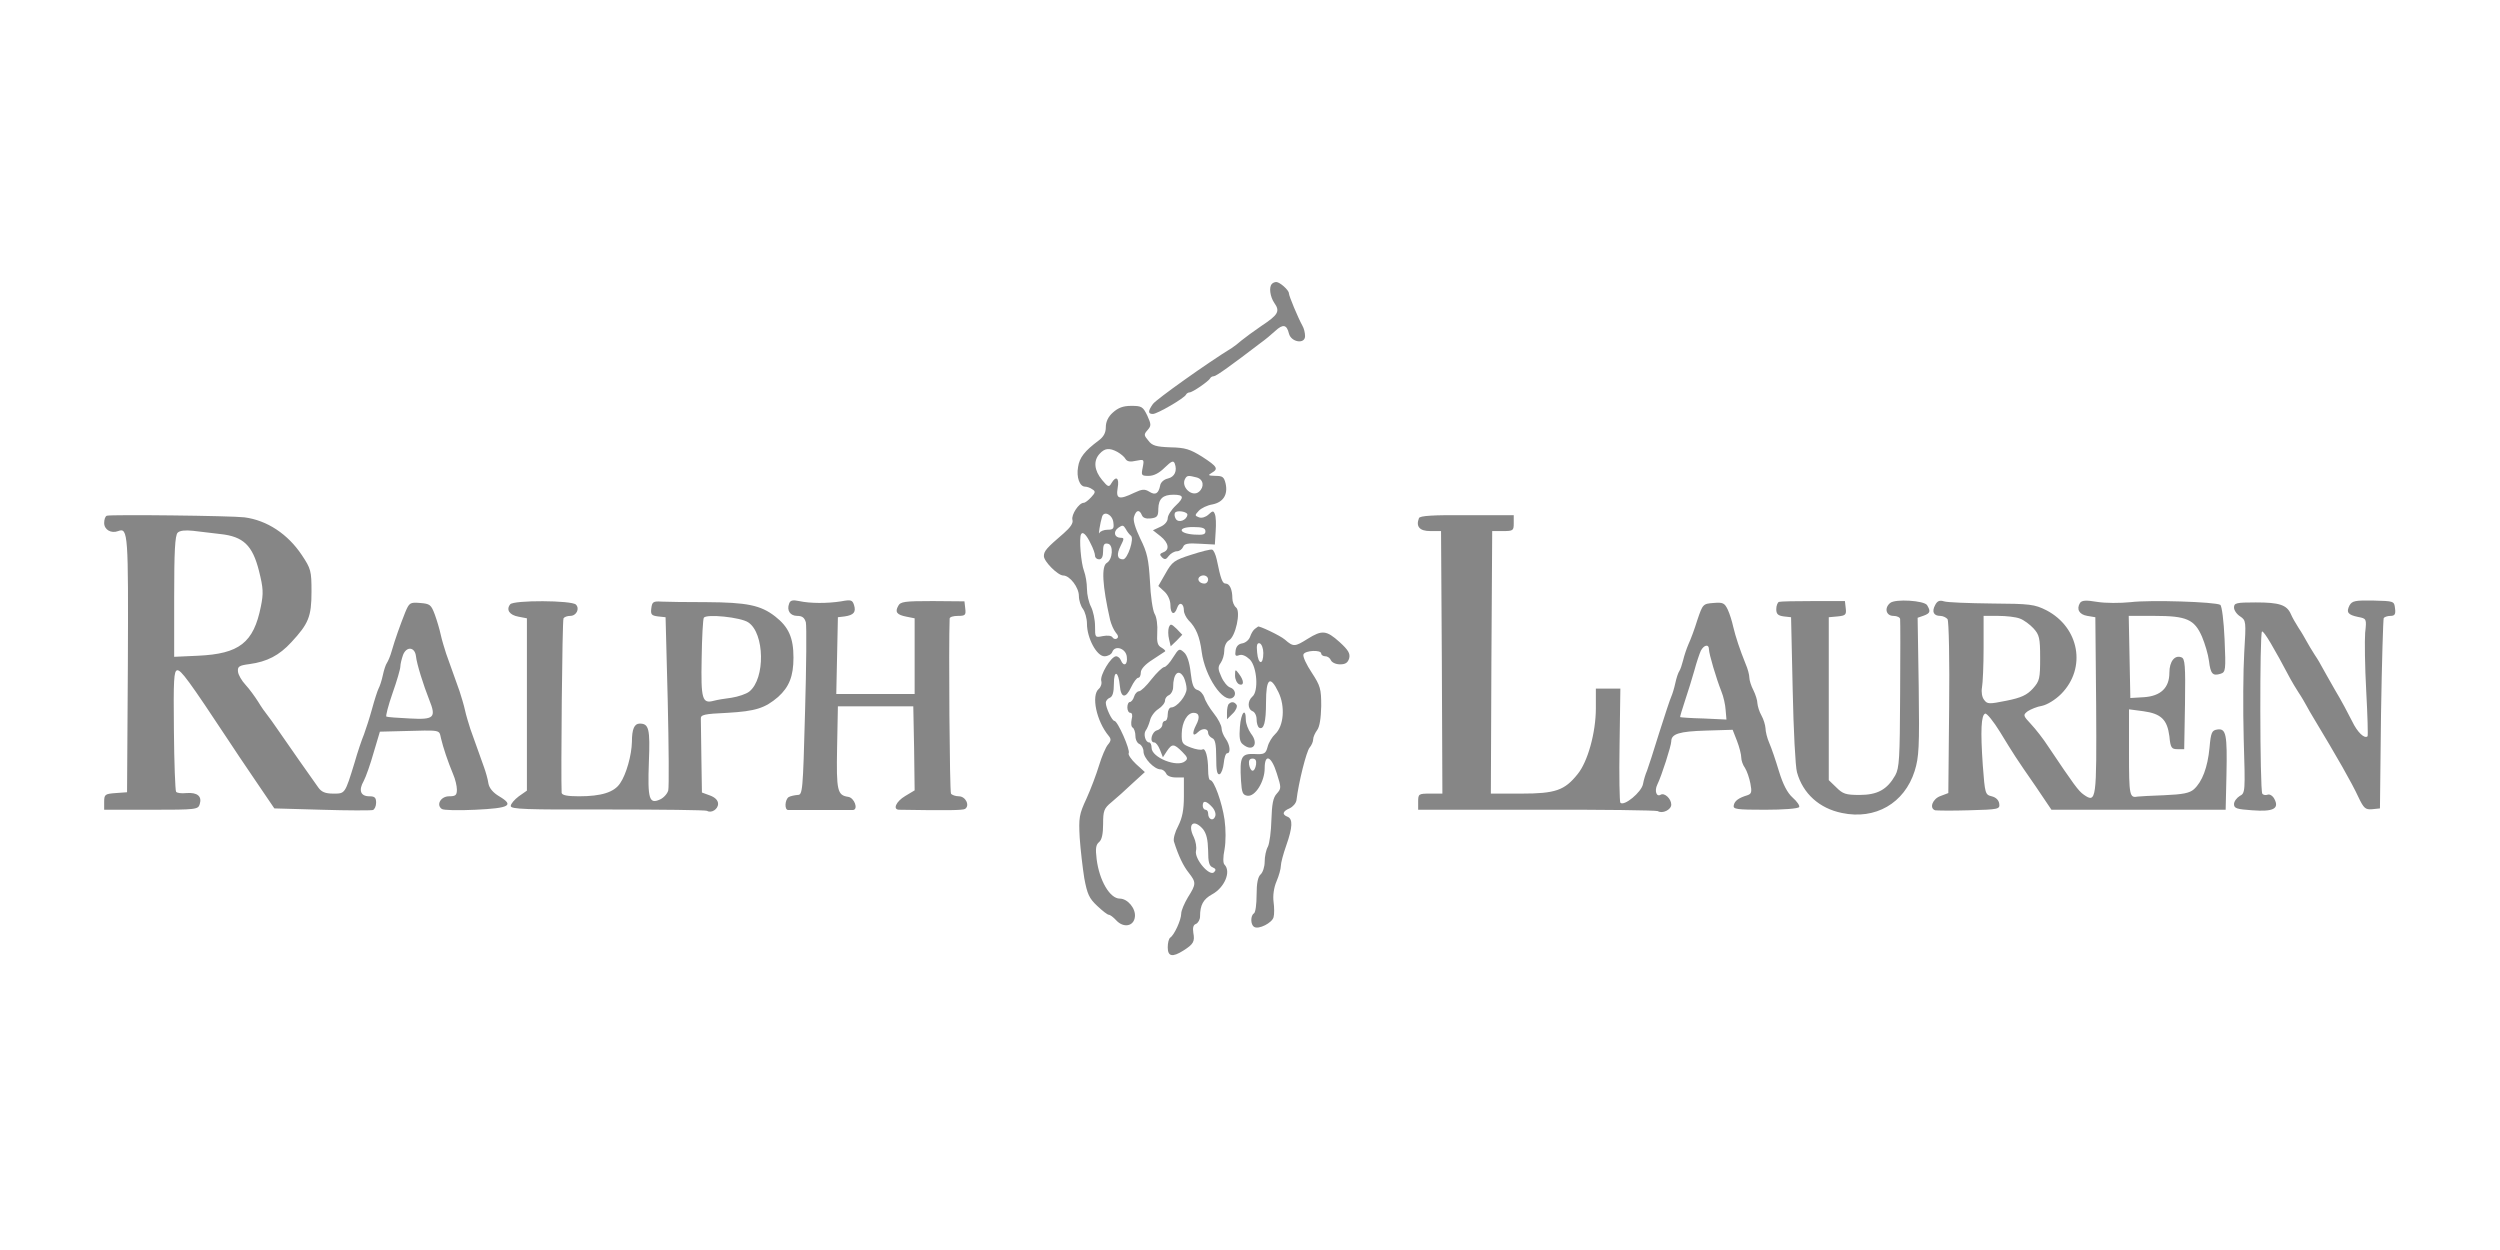 <svg width="240" height="120" viewBox="0 0 240 120" fill="none" xmlns="http://www.w3.org/2000/svg">
<path d="M122.107 27.253C121.796 27.538 121.926 28.494 122.339 29.089C122.908 29.89 122.701 30.226 121.099 31.286C120.349 31.803 119.496 32.423 119.186 32.682C118.901 32.94 118.488 33.251 118.255 33.406C116.006 34.776 110.992 38.343 110.681 38.782C110.19 39.48 110.19 39.739 110.681 39.739C111.095 39.739 113.732 38.213 113.861 37.877C113.913 37.774 114.068 37.671 114.197 37.671C114.481 37.671 116.058 36.585 116.187 36.301C116.239 36.197 116.394 36.12 116.523 36.12C116.756 36.12 118.255 35.034 120.995 32.94C121.435 32.63 122.055 32.113 122.417 31.777C123.166 31.079 123.528 31.157 123.735 32.01C123.942 32.863 125.286 33.069 125.286 32.268C125.286 31.958 125.183 31.519 125.028 31.26C124.614 30.511 123.735 28.417 123.735 28.158C123.735 27.848 122.856 27.073 122.52 27.073C122.391 27.073 122.184 27.15 122.107 27.253Z" fill="#868686"/>
<path d="M106.83 39.609C106.391 39.997 106.158 40.488 106.158 41.005C106.158 41.548 105.951 41.936 105.46 42.298C104.142 43.28 103.625 43.926 103.495 44.831C103.315 45.813 103.651 46.718 104.168 46.718C104.348 46.718 104.659 46.821 104.865 46.976C105.176 47.157 105.176 47.286 104.762 47.726C104.478 48.036 104.168 48.269 104.038 48.269C103.573 48.269 102.823 49.432 102.953 49.897C103.056 50.207 102.772 50.621 102.125 51.19C100.471 52.611 100.213 52.896 100.213 53.387C100.213 53.904 101.557 55.248 102.074 55.248C102.694 55.248 103.573 56.385 103.573 57.212C103.573 57.626 103.754 58.195 103.961 58.453C104.168 58.737 104.348 59.384 104.348 59.875C104.348 61.245 105.279 63.003 106.029 63.003C106.339 63.003 106.701 62.822 106.778 62.589C107.037 61.891 108.097 62.253 108.174 63.054C108.278 63.83 107.864 64.037 107.605 63.39C107.528 63.184 107.321 63.003 107.14 63.003C106.649 63.028 105.589 64.812 105.718 65.355C105.796 65.613 105.693 65.949 105.486 66.13C104.736 66.751 105.253 69.232 106.442 70.654C106.675 70.938 106.675 71.119 106.365 71.481C106.158 71.714 105.77 72.618 105.512 73.471C105.253 74.324 104.71 75.772 104.297 76.677C103.599 78.176 103.547 78.512 103.651 80.425C103.728 81.562 103.935 83.32 104.09 84.302C104.374 85.827 104.555 86.241 105.331 86.965C105.822 87.43 106.313 87.817 106.442 87.817C106.571 87.817 106.882 88.05 107.166 88.36C107.864 89.11 108.846 88.929 108.95 88.024C109.053 87.223 108.252 86.267 107.502 86.267C106.546 86.267 105.538 84.535 105.279 82.493C105.15 81.459 105.202 81.097 105.512 80.838C105.77 80.632 105.899 80.063 105.899 79.106C105.899 77.84 105.977 77.607 106.701 77.013C107.166 76.625 108.071 75.824 108.717 75.203L109.906 74.118L109.053 73.342C108.588 72.903 108.278 72.437 108.355 72.308C108.536 72.024 107.295 69.206 106.985 69.206C106.752 69.206 106.158 67.94 106.158 67.474C106.158 67.268 106.339 67.061 106.546 66.983C106.804 66.88 106.933 66.466 106.933 65.639C106.933 64.269 107.373 64.424 107.502 65.82C107.605 67.035 108.071 67.087 108.588 65.975C108.82 65.484 109.131 65.07 109.26 65.07C109.415 65.07 109.518 64.838 109.518 64.553C109.518 64.243 109.932 63.778 110.63 63.339C111.224 62.951 111.767 62.589 111.845 62.537C111.922 62.486 111.767 62.331 111.509 62.175C111.121 61.969 111.043 61.658 111.095 60.728C111.147 60.056 111.043 59.229 110.837 58.918C110.656 58.582 110.449 57.187 110.397 55.817C110.268 53.697 110.139 53.051 109.467 51.707C108.975 50.673 108.743 49.923 108.872 49.587C109.079 48.941 109.389 48.889 109.622 49.458C109.725 49.716 110.009 49.82 110.475 49.768C111.095 49.69 111.198 49.561 111.198 48.837C111.224 47.881 111.638 47.493 112.646 47.493C113.654 47.493 113.706 47.752 112.879 48.527C112.439 48.941 112.103 49.484 112.103 49.742C112.103 50.052 111.819 50.388 111.405 50.569L110.681 50.905L111.405 51.474C112.207 52.12 112.31 52.792 111.664 53.025C111.328 53.154 111.302 53.258 111.56 53.516C111.819 53.749 111.948 53.723 112.207 53.361C112.387 53.128 112.749 52.922 112.982 52.922C113.215 52.922 113.473 52.74 113.577 52.508C113.68 52.198 114.042 52.12 115.179 52.198L116.627 52.275L116.704 51.009C116.756 50.311 116.73 49.587 116.627 49.354C116.497 49.018 116.42 49.018 116.006 49.406C115.748 49.639 115.36 49.768 115.102 49.664C114.688 49.509 114.688 49.458 115.076 49.044C115.308 48.786 115.903 48.501 116.394 48.424C117.428 48.217 117.893 47.493 117.661 46.433C117.506 45.787 117.376 45.684 116.678 45.684C115.98 45.658 115.929 45.632 116.317 45.399C116.989 45.012 116.885 44.805 115.412 43.849C114.249 43.125 113.783 42.97 112.362 42.944C110.992 42.892 110.604 42.789 110.242 42.298C109.803 41.781 109.803 41.703 110.164 41.289C110.526 40.876 110.526 40.747 110.139 39.894C109.725 39.041 109.596 38.963 108.614 38.963C107.812 38.963 107.347 39.144 106.83 39.609ZM107.269 43.383C107.58 43.564 107.941 43.849 108.045 44.055C108.2 44.314 108.51 44.365 109.053 44.236C109.828 44.081 109.854 44.081 109.699 44.883C109.544 45.632 109.57 45.684 110.268 45.684C110.785 45.684 111.302 45.399 111.819 44.883C112.465 44.262 112.646 44.185 112.775 44.495C113.034 45.193 112.775 45.787 112.103 45.942C111.741 46.02 111.431 46.304 111.379 46.589C111.224 47.39 110.914 47.571 110.345 47.209C109.88 46.925 109.648 46.95 108.872 47.312C107.425 48.01 107.114 47.907 107.295 46.847C107.476 45.865 107.14 45.632 106.701 46.382C106.468 46.795 106.365 46.769 105.796 46.072C105.046 45.167 104.943 44.236 105.563 43.564C106.055 43.021 106.494 42.97 107.269 43.383ZM114.895 45.839C115.541 46.02 115.644 46.744 115.102 47.209C114.43 47.778 113.318 46.718 113.783 45.942C113.964 45.632 114.094 45.632 114.895 45.839ZM113.99 49.432C113.913 49.949 113.137 50.233 112.879 49.82C112.749 49.613 112.724 49.354 112.801 49.225C112.982 48.941 114.042 49.122 113.99 49.432ZM106.882 50.156C106.959 50.75 106.882 50.854 106.313 50.854C105.977 50.854 105.615 51.009 105.538 51.164C105.408 51.5 105.615 50.207 105.796 49.613C105.977 48.992 106.804 49.406 106.882 50.156ZM108.562 51.422C108.924 51.655 108.252 53.697 107.812 53.697C107.244 53.697 107.166 53.232 107.58 52.404C107.916 51.732 107.941 51.629 107.605 51.629C106.985 51.629 106.83 51.06 107.347 50.673C107.761 50.388 107.838 50.388 108.071 50.776C108.2 51.035 108.433 51.319 108.562 51.422ZM115.722 51.009C115.722 51.319 115.489 51.37 114.636 51.319C113.111 51.215 113.008 50.595 114.533 50.595C115.438 50.595 115.722 50.699 115.722 51.009ZM104.71 52.198C104.943 52.637 105.124 53.154 105.124 53.361C105.124 53.542 105.305 53.697 105.512 53.697C105.77 53.697 105.899 53.438 105.899 52.896C105.899 52.275 106.003 52.12 106.365 52.198C106.908 52.301 106.83 53.697 106.261 54.033C105.718 54.343 105.822 56.204 106.571 59.513C106.675 59.926 106.908 60.469 107.114 60.728C107.347 60.986 107.399 61.193 107.218 61.297C107.088 61.4 106.882 61.322 106.804 61.193C106.701 61.012 106.313 60.986 105.874 61.064C105.124 61.219 105.124 61.219 105.124 60.108C105.124 59.487 104.943 58.66 104.736 58.246C104.529 57.859 104.348 57.083 104.348 56.54C104.348 55.972 104.219 55.222 104.064 54.809C103.78 54.085 103.573 51.681 103.78 51.293C103.935 50.983 104.297 51.319 104.71 52.198ZM10.258 49.509C10.103 49.561 10 49.871 10 50.207C10 50.854 10.672 51.241 11.344 50.983C12.301 50.621 12.326 51.241 12.275 63.804L12.197 76.056L11.111 76.134C10.078 76.211 10 76.263 10 76.987V77.736H14.498C18.866 77.736 19.021 77.711 19.176 77.194C19.409 76.444 18.944 76.056 17.91 76.134C17.419 76.186 16.979 76.134 16.902 76.004C16.824 75.875 16.721 73.239 16.695 70.111C16.643 65.226 16.695 64.424 17.005 64.347C17.367 64.295 18.065 65.226 22.149 71.403C22.356 71.74 23.39 73.265 24.424 74.79L26.337 77.607L30.886 77.736C33.419 77.814 35.616 77.814 35.797 77.762C35.952 77.711 36.107 77.4 36.107 77.064C36.107 76.573 35.978 76.444 35.461 76.444C34.608 76.444 34.401 75.875 34.918 74.971C35.125 74.583 35.565 73.342 35.875 72.231L36.469 70.24L38.486 70.189C42.466 70.085 42.13 70.034 42.337 70.886C42.544 71.765 42.983 73.084 43.5 74.324C43.707 74.79 43.862 75.462 43.862 75.798C43.862 76.341 43.733 76.444 43.112 76.444C42.311 76.444 41.846 77.271 42.414 77.659C42.57 77.788 44.017 77.814 45.646 77.736C48.928 77.581 49.394 77.323 47.92 76.444C47.352 76.108 46.964 75.668 46.886 75.203C46.835 74.816 46.628 74.092 46.447 73.601C46.266 73.109 45.982 72.282 45.801 71.791C45.62 71.3 45.335 70.473 45.154 69.982C44.999 69.491 44.741 68.663 44.638 68.172C44.534 67.681 44.276 66.854 44.12 66.363C43.94 65.872 43.655 65.045 43.474 64.553C43.293 64.062 43.009 63.235 42.828 62.744C42.673 62.253 42.414 61.426 42.311 60.935C42.208 60.444 41.949 59.565 41.742 58.996C41.381 58.04 41.277 57.962 40.321 57.885C39.364 57.807 39.287 57.859 38.899 58.789C38.408 60.03 37.943 61.322 37.607 62.486C37.477 62.977 37.245 63.494 37.141 63.649C37.038 63.778 36.857 64.321 36.754 64.812C36.65 65.303 36.469 65.872 36.34 66.104C36.237 66.311 35.952 67.19 35.72 68.043C35.487 68.896 35.125 70.008 34.944 70.499C34.737 70.99 34.324 72.205 34.039 73.213C33.109 76.237 33.135 76.186 31.997 76.186C31.222 76.186 30.86 76.03 30.55 75.591C29.774 74.505 27.706 71.558 26.802 70.24C26.311 69.516 25.768 68.767 25.639 68.612C25.483 68.431 25.096 67.888 24.786 67.371C24.475 66.88 23.933 66.13 23.571 65.743C23.209 65.355 22.873 64.786 22.847 64.476C22.795 63.985 22.95 63.881 23.958 63.752C25.639 63.52 26.802 62.925 27.965 61.658C29.619 59.875 29.904 59.203 29.904 56.799C29.904 54.809 29.852 54.602 28.973 53.283C27.629 51.267 25.639 49.949 23.467 49.664C22.175 49.509 10.672 49.38 10.258 49.509ZM21.141 51.267C23.364 51.5 24.243 52.353 24.863 54.809C25.277 56.463 25.302 56.954 25.044 58.221C24.346 61.71 22.976 62.77 18.995 62.951L16.721 63.054V57.264C16.721 52.973 16.798 51.396 17.057 51.138C17.264 50.931 17.78 50.879 18.53 50.957C19.176 51.035 20.34 51.164 21.141 51.267ZM39.933 63.003C40.011 63.752 40.657 65.794 41.2 67.164C41.898 68.896 41.691 69.103 39.339 68.974C38.201 68.922 37.193 68.844 37.09 68.793C37.012 68.741 37.271 67.733 37.684 66.544C38.098 65.381 38.434 64.218 38.434 63.985C38.434 63.752 38.563 63.235 38.692 62.873C39.028 62.02 39.83 62.098 39.933 63.003ZM136.22 49.742C135.91 50.543 136.272 50.983 137.306 50.983H138.34L138.417 63.571L138.469 76.186H137.306C136.194 76.186 136.143 76.211 136.143 76.961V77.736H147.516C153.772 77.711 158.993 77.788 159.148 77.866C159.588 78.15 160.441 77.736 160.441 77.245C160.441 76.677 159.794 76.082 159.432 76.289C159.019 76.547 158.812 75.927 159.096 75.332C159.51 74.505 160.441 71.584 160.441 71.171C160.441 70.447 161.216 70.214 163.749 70.137L166.334 70.059L166.748 71.119C166.98 71.714 167.161 72.437 167.161 72.722C167.161 73.006 167.316 73.445 167.523 73.73C167.704 74.014 167.937 74.686 168.04 75.229C168.195 76.03 168.144 76.211 167.756 76.341C166.903 76.599 166.515 76.883 166.438 77.323C166.36 77.685 166.722 77.736 169.462 77.736C171.168 77.736 172.615 77.633 172.719 77.478C172.796 77.349 172.512 76.935 172.098 76.573C171.581 76.108 171.168 75.307 170.78 74.04C170.47 73.006 170.056 71.791 169.85 71.326C169.643 70.861 169.488 70.214 169.488 69.904C169.462 69.594 169.307 69.051 169.1 68.689C168.893 68.327 168.738 67.81 168.712 67.526C168.712 67.242 168.531 66.673 168.325 66.26C168.118 65.872 167.937 65.303 167.937 65.045C167.937 64.786 167.782 64.192 167.575 63.726C167.032 62.382 166.618 61.141 166.386 60.159C166.282 59.668 166.05 58.918 165.869 58.531C165.559 57.885 165.404 57.807 164.499 57.885C163.491 57.962 163.465 57.988 162.948 59.513C162.689 60.366 162.302 61.4 162.095 61.839C161.914 62.253 161.681 62.951 161.578 63.39C161.475 63.804 161.319 64.269 161.216 64.424C161.113 64.553 160.932 65.096 160.828 65.587C160.725 66.079 160.544 66.647 160.441 66.88C160.337 67.087 159.82 68.663 159.277 70.37C158.76 72.076 158.218 73.704 158.114 73.988C157.985 74.273 157.804 74.841 157.726 75.281C157.571 76.056 155.917 77.426 155.555 77.064C155.478 76.987 155.426 74.48 155.478 71.507L155.555 66.104H153.203V67.991C153.203 70.318 152.427 73.135 151.445 74.324C150.204 75.875 149.326 76.186 146.043 76.186H143.122L143.174 63.571L143.251 50.983H144.285C145.267 50.983 145.319 50.931 145.319 50.233V49.458H140.821C137.59 49.432 136.298 49.509 136.22 49.742ZM164.059 62.331C164.059 62.77 164.757 65.122 165.248 66.363C165.455 66.854 165.636 67.681 165.662 68.172L165.74 69.077L163.542 68.974C162.328 68.948 161.319 68.87 161.294 68.844C161.268 68.819 161.475 68.121 161.759 67.268C162.043 66.415 162.457 65.096 162.664 64.347C162.87 63.571 163.155 62.744 163.284 62.46C163.594 61.891 164.059 61.813 164.059 62.331Z" fill="#868686"/>
<path d="M114.352 53.258C112.724 53.775 112.517 53.93 111.896 55.041L111.198 56.256L111.793 56.799C112.129 57.109 112.362 57.652 112.362 58.091C112.362 58.97 112.749 59.125 113.008 58.35C113.215 57.729 113.654 57.91 113.654 58.608C113.654 58.867 113.861 59.28 114.094 59.539C114.817 60.237 115.179 61.141 115.36 62.563C115.67 64.941 117.428 67.552 118.333 66.983C118.72 66.751 118.591 66.156 118.1 66.001C117.842 65.924 117.454 65.458 117.247 64.967C116.911 64.243 116.911 64.011 117.195 63.623C117.376 63.364 117.531 62.847 117.531 62.46C117.531 62.046 117.712 61.633 117.971 61.477C118.617 61.141 119.134 58.712 118.669 58.324C118.462 58.169 118.307 57.755 118.307 57.445C118.307 56.592 118.048 56.023 117.661 56.023C117.35 56.023 117.195 55.61 116.808 53.723C116.704 53.232 116.497 52.792 116.368 52.766C116.213 52.715 115.308 52.947 114.352 53.258ZM115.98 55.636C115.98 55.842 115.825 56.023 115.619 56.023C115.179 56.023 114.895 55.661 115.127 55.403C115.438 55.093 115.98 55.248 115.98 55.636ZM48.98 58.014C48.566 58.531 48.903 59.048 49.781 59.203L50.583 59.358V75.901L49.807 76.444C49.394 76.754 49.032 77.168 49.032 77.374C49.032 77.685 50.402 77.736 58.337 77.711C63.456 77.711 67.746 77.762 67.876 77.84C68.289 78.098 68.936 77.685 68.936 77.168C68.936 76.832 68.651 76.547 68.16 76.366L67.385 76.082L67.333 72.773C67.307 70.964 67.281 69.258 67.281 68.999C67.255 68.612 67.591 68.534 69.84 68.431C72.528 68.276 73.433 67.991 74.7 66.906C75.76 65.949 76.173 64.915 76.173 63.132C76.173 61.219 75.708 60.185 74.415 59.177C73.02 58.091 71.701 57.833 67.85 57.807C65.963 57.807 63.998 57.781 63.507 57.755C62.706 57.703 62.602 57.781 62.525 58.401C62.447 58.996 62.551 59.099 63.171 59.177L63.895 59.254L64.102 67.268C64.205 71.662 64.231 75.539 64.153 75.875C64.076 76.186 63.714 76.599 63.352 76.754C62.318 77.219 62.163 76.703 62.292 73.161C62.422 69.956 62.292 69.465 61.413 69.465C60.897 69.465 60.664 69.982 60.664 71.222C60.638 72.489 60.121 74.35 59.526 75.203C58.958 76.056 57.743 76.444 55.572 76.444C54.46 76.444 53.943 76.341 53.917 76.108C53.84 74.66 53.969 59.539 54.098 59.358C54.176 59.229 54.46 59.125 54.744 59.125C55.339 59.125 55.675 58.427 55.287 58.039C54.874 57.626 49.316 57.6 48.98 58.014ZM71.831 59.746C73.407 60.779 73.485 65.148 71.934 66.389C71.65 66.621 70.874 66.88 70.228 66.983C69.582 67.061 68.832 67.19 68.548 67.268C67.41 67.578 67.281 67.164 67.359 63.209C67.385 61.193 67.488 59.41 67.566 59.306C67.798 58.918 71.107 59.254 71.831 59.746Z" fill="#868686"/>
<path d="M75.76 57.936C75.501 58.608 75.863 59.125 76.535 59.125C77.026 59.125 77.233 59.306 77.362 59.746C77.44 60.082 77.414 63.933 77.285 68.327C77.078 76.056 77.052 76.315 76.561 76.315C76.277 76.341 75.889 76.418 75.708 76.522C75.346 76.78 75.294 77.736 75.656 77.762H81.886C82.429 77.711 82.015 76.573 81.421 76.496C80.386 76.341 80.283 75.927 80.361 71.765L80.438 67.81H87.676L87.754 71.843L87.805 75.875L86.9 76.418C86.022 76.935 85.66 77.736 86.332 77.736C90.985 77.814 92.406 77.788 92.639 77.659C93.13 77.349 92.716 76.444 92.044 76.444C91.734 76.444 91.372 76.315 91.295 76.186C91.165 75.979 91.062 61.994 91.165 59.384C91.165 59.229 91.527 59.125 91.967 59.125C92.665 59.125 92.742 59.048 92.665 58.427L92.587 57.729L89.537 57.703C86.849 57.703 86.435 57.755 86.228 58.169C85.892 58.763 86.099 59.022 87.03 59.203L87.805 59.358V66.621H80.283L80.361 62.925L80.438 59.254L81.085 59.177C81.963 59.048 82.196 58.763 81.989 58.091C81.834 57.6 81.705 57.548 80.748 57.729C79.43 57.936 77.776 57.936 76.716 57.703C76.121 57.574 75.863 57.626 75.76 57.936ZM170.78 57.781C170.651 57.833 170.522 58.143 170.522 58.479C170.522 58.944 170.677 59.099 171.245 59.177L171.943 59.254L172.098 66.234C172.176 70.059 172.357 73.626 172.512 74.143C173.081 76.186 174.657 77.607 176.829 78.047C180.034 78.719 182.826 77.116 183.808 74.014C184.222 72.67 184.273 71.74 184.196 65.898L184.092 59.306L184.687 59.099C185.307 58.867 185.359 58.686 184.997 58.091C184.713 57.652 181.947 57.471 181.456 57.885C180.861 58.376 181.068 59.125 181.766 59.125C182.128 59.125 182.412 59.28 182.412 59.435C182.438 59.616 182.438 62.899 182.412 66.699C182.386 72.773 182.335 73.73 181.947 74.428C181.171 75.798 180.241 76.315 178.509 76.315C177.191 76.315 176.906 76.211 176.286 75.591L175.562 74.893V59.254L176.415 59.177C177.165 59.099 177.268 59.022 177.191 58.401L177.113 57.703H174.089C172.409 57.703 170.935 57.729 170.78 57.781ZM185.772 58.091C185.436 58.712 185.617 59.125 186.264 59.125C186.522 59.125 186.832 59.28 186.962 59.435C187.091 59.616 187.168 63.442 187.117 67.966L187.039 76.134L186.289 76.418C185.54 76.677 185.178 77.581 185.772 77.788C185.902 77.814 187.375 77.84 189.004 77.788C191.899 77.711 192.002 77.685 191.925 77.142C191.873 76.806 191.614 76.547 191.201 76.444C190.58 76.289 190.555 76.211 190.348 73.471C190.115 70.111 190.193 68.638 190.58 68.508C190.735 68.457 191.382 69.258 192.002 70.266C193.346 72.463 193.45 72.644 195.44 75.513L196.939 77.736H213.663L213.741 74.35C213.819 70.525 213.715 69.904 212.862 70.033C212.345 70.111 212.242 70.292 212.113 71.791C211.932 73.678 211.415 75.048 210.613 75.772C210.2 76.134 209.579 76.263 207.77 76.341C206.503 76.392 205.366 76.444 205.237 76.47C204.435 76.625 204.384 76.418 204.384 72.282V68.095L205.754 68.276C207.46 68.508 208.054 69.077 208.261 70.68C208.364 71.791 208.468 71.92 209.036 71.92H209.683L209.76 67.578C209.812 63.881 209.76 63.235 209.424 63.106C208.778 62.847 208.261 63.494 208.261 64.579C208.261 66.027 207.434 66.828 205.805 66.932L204.513 67.009L204.435 63.054L204.358 59.125H206.839C209.915 59.125 210.665 59.461 211.389 61.116C211.673 61.788 211.983 62.822 212.061 63.442C212.216 64.709 212.423 64.915 213.172 64.683C213.663 64.528 213.689 64.347 213.56 61.374C213.483 59.616 213.302 58.169 213.146 58.065C212.681 57.781 206.426 57.574 204.539 57.807C203.557 57.91 202.109 57.91 201.334 57.781C200.248 57.6 199.86 57.626 199.679 57.885C199.317 58.479 199.602 58.996 200.377 59.125L201.153 59.254L201.23 67.681C201.282 76.78 201.256 77.142 200.041 76.289C199.524 75.927 199.111 75.358 196.629 71.662C196.164 70.938 195.414 69.982 194.975 69.516C194.199 68.689 194.199 68.638 194.665 68.276C194.949 68.095 195.543 67.836 196.035 67.759C196.526 67.655 197.301 67.19 197.87 66.621C200.325 64.14 199.627 60.237 196.448 58.582C195.311 58.014 194.897 57.962 191.201 57.936C188.978 57.91 186.91 57.833 186.625 57.729C186.212 57.6 185.979 57.678 185.772 58.091ZM193.915 59.384C194.277 59.513 194.871 59.952 195.207 60.314C195.776 60.935 195.854 61.245 195.854 63.158C195.854 65.148 195.802 65.381 195.156 66.104C194.587 66.725 194.044 66.983 192.622 67.268C190.942 67.604 190.787 67.604 190.477 67.19C190.27 66.932 190.193 66.44 190.27 66.001C190.348 65.587 190.425 63.881 190.425 62.201V59.125H191.821C192.597 59.125 193.527 59.229 193.915 59.384ZM225.554 58.117C225.218 58.789 225.399 59.022 226.381 59.229C227.182 59.384 227.208 59.384 227.053 60.754C227.001 61.477 227.027 64.011 227.157 66.337C227.286 68.689 227.338 70.628 227.286 70.68C227.001 70.964 226.304 70.292 225.812 69.258C225.476 68.586 224.753 67.216 224.158 66.234C223.589 65.225 223.021 64.243 222.917 64.037C222.814 63.83 222.504 63.287 222.219 62.873C221.935 62.434 221.599 61.865 221.444 61.581C221.289 61.297 220.953 60.702 220.669 60.288C220.384 59.849 220.048 59.254 219.919 58.944C219.531 58.065 218.807 57.833 216.559 57.833C214.672 57.833 214.465 57.885 214.465 58.324C214.465 58.582 214.723 58.97 215.059 59.177C215.628 59.565 215.628 59.642 215.447 62.641C215.344 64.321 215.318 68.069 215.395 70.912C215.55 76.056 215.55 76.134 215.008 76.418C214.723 76.599 214.465 76.935 214.465 77.194C214.465 77.607 214.723 77.685 216.222 77.788C218.239 77.943 218.833 77.633 218.342 76.703C218.187 76.392 217.877 76.211 217.696 76.289C217.489 76.366 217.256 76.315 217.179 76.186C216.946 75.824 216.92 60.676 217.153 60.624C217.334 60.547 218.29 62.175 219.893 65.2C220.048 65.484 220.384 66.053 220.669 66.492C220.953 66.906 221.289 67.5 221.444 67.785C221.599 68.069 221.858 68.534 222.038 68.819C224.417 72.773 225.761 75.126 226.407 76.522C226.924 77.607 227.079 77.736 227.725 77.685L228.475 77.607L228.578 68.56C228.656 63.597 228.785 59.435 228.837 59.332C228.914 59.229 229.199 59.125 229.483 59.125C229.897 59.125 230 58.97 229.922 58.401C229.845 57.703 229.819 57.703 227.829 57.652C226.097 57.626 225.812 57.678 225.554 58.117ZM112.207 60.237C112.129 60.469 112.129 60.986 112.232 61.374L112.387 62.046L112.956 61.503L113.499 60.935L112.956 60.366C112.439 59.875 112.362 59.849 112.207 60.237ZM120.478 60.366C120.323 60.469 120.116 60.805 120.013 61.116C119.91 61.426 119.573 61.71 119.263 61.762C118.901 61.813 118.669 62.046 118.617 62.46C118.54 62.951 118.617 63.028 118.953 62.899C119.237 62.796 119.599 62.951 119.987 63.313C120.685 64.037 120.84 66.389 120.22 66.88C119.754 67.293 119.754 68.069 120.246 68.276C120.452 68.353 120.633 68.689 120.633 69.051C120.633 69.413 120.737 69.749 120.866 69.853C121.331 70.111 121.538 69.335 121.538 67.423C121.538 65.122 121.926 64.786 122.727 66.44C123.399 67.81 123.244 69.697 122.417 70.473C122.133 70.731 121.796 71.274 121.693 71.688C121.512 72.36 121.383 72.437 120.426 72.386C119.16 72.334 119.005 72.644 119.134 74.919C119.212 76.108 119.289 76.315 119.754 76.392C120.504 76.496 121.409 75.022 121.409 73.756C121.409 72.308 122.055 72.567 122.572 74.247C123.011 75.617 123.011 75.694 122.572 76.186C122.21 76.573 122.107 77.194 122.055 78.693C122.029 79.804 121.874 80.968 121.719 81.278C121.538 81.588 121.409 82.234 121.409 82.725C121.409 83.216 121.228 83.759 121.021 83.94C120.763 84.173 120.633 84.767 120.633 85.905C120.633 86.784 120.53 87.611 120.375 87.688C120.039 87.895 120.039 88.774 120.401 88.981C120.814 89.265 122.133 88.593 122.262 88.05C122.339 87.792 122.339 87.12 122.262 86.577C122.184 85.982 122.288 85.207 122.546 84.612C122.779 84.069 122.96 83.397 122.96 83.139C122.96 82.855 123.192 81.976 123.477 81.174C124.097 79.417 124.123 78.615 123.606 78.409C123.063 78.202 123.115 77.891 123.787 77.607C124.123 77.452 124.407 77.116 124.459 76.832C124.666 75.1 125.415 72.127 125.726 71.765C125.906 71.558 126.062 71.197 126.062 70.99C126.062 70.757 126.242 70.37 126.449 70.085C126.682 69.775 126.811 68.974 126.837 67.785C126.837 66.13 126.759 65.846 125.932 64.579C125.415 63.804 125.053 63.028 125.131 62.822C125.286 62.434 126.837 62.356 126.837 62.744C126.837 62.873 127.018 63.002 127.225 63.002C127.457 63.002 127.69 63.184 127.768 63.39C127.871 63.597 128.233 63.778 128.646 63.778C129.163 63.778 129.396 63.623 129.525 63.184C129.629 62.744 129.448 62.408 128.595 61.633C127.328 60.495 126.915 60.469 125.545 61.322C124.304 62.098 124.175 62.124 123.347 61.4C122.908 61.012 120.763 60.004 120.763 60.159C120.763 60.159 120.633 60.263 120.478 60.366ZM121.279 62.692C121.279 63.881 120.788 63.83 120.685 62.641C120.607 61.917 120.685 61.684 120.943 61.762C121.124 61.839 121.279 62.253 121.279 62.692ZM120.582 73.394C120.53 73.73 120.401 73.988 120.246 73.988C120.116 73.988 119.961 73.73 119.91 73.394C119.858 73.006 119.961 72.825 120.246 72.825C120.53 72.825 120.633 73.006 120.582 73.394ZM112.62 63.106C112.31 63.623 111.922 64.037 111.767 64.037C111.586 64.062 111.043 64.579 110.552 65.2C110.061 65.846 109.518 66.363 109.337 66.363C109.182 66.363 108.95 66.596 108.872 66.88C108.794 67.164 108.588 67.397 108.458 67.397C108.329 67.397 108.226 67.629 108.226 67.914C108.226 68.198 108.355 68.431 108.51 68.431C108.691 68.431 108.743 68.689 108.639 69.051C108.562 69.413 108.588 69.775 108.743 69.853C108.872 69.93 109.001 70.292 109.001 70.654C109.001 71.016 109.182 71.352 109.389 71.429C109.596 71.533 109.777 71.843 109.777 72.153C109.777 72.773 110.811 73.859 111.405 73.859C111.612 73.859 111.845 74.04 111.948 74.247C112.026 74.48 112.413 74.635 112.879 74.635H113.654V76.444C113.654 77.762 113.499 78.512 113.111 79.287C112.801 79.856 112.62 80.528 112.698 80.787C113.137 82.182 113.602 83.139 114.119 83.785C114.843 84.716 114.843 84.871 114.042 86.137C113.706 86.706 113.396 87.404 113.396 87.714C113.396 88.309 112.724 89.782 112.336 90.015C112.207 90.118 112.103 90.506 112.103 90.945C112.103 91.824 112.543 91.927 113.602 91.255C114.585 90.635 114.714 90.376 114.559 89.549C114.481 89.058 114.559 88.774 114.817 88.696C115.024 88.593 115.205 88.283 115.205 87.973C115.205 86.887 115.515 86.318 116.368 85.853C117.557 85.207 118.203 83.682 117.557 83.01C117.402 82.88 117.402 82.286 117.557 81.536C117.686 80.787 117.686 79.623 117.557 78.693C117.325 77.064 116.549 74.893 116.187 74.893C116.058 74.893 115.98 74.454 115.98 73.911C115.98 72.67 115.722 71.765 115.438 71.946C115.308 72.024 114.791 71.946 114.326 71.765C113.499 71.455 113.421 71.352 113.447 70.395C113.473 69.31 113.99 68.431 114.585 68.431C115.127 68.431 115.231 68.844 114.817 69.62C114.404 70.421 114.507 70.783 114.998 70.292C115.412 69.878 115.98 69.904 115.98 70.344C115.98 70.55 116.161 70.757 116.368 70.861C116.653 70.964 116.756 71.429 116.756 72.722C116.756 73.963 116.833 74.402 117.092 74.324C117.247 74.247 117.428 73.781 117.48 73.265C117.531 72.748 117.661 72.308 117.816 72.308C118.178 72.308 118.074 71.481 117.661 70.912C117.454 70.628 117.273 70.189 117.273 69.93C117.273 69.646 116.937 68.999 116.523 68.483C116.11 67.966 115.696 67.268 115.619 66.957C115.515 66.647 115.231 66.311 114.947 66.234C114.585 66.13 114.43 65.717 114.3 64.553C114.197 63.597 113.964 62.873 113.654 62.615C113.215 62.227 113.163 62.253 112.62 63.106ZM113.654 65.045C113.783 65.329 113.913 65.82 113.913 66.13C113.913 66.776 112.982 67.914 112.439 67.914C112.258 67.914 112.103 68.198 112.103 68.56C112.103 68.922 112 69.206 111.845 69.206C111.715 69.206 111.586 69.361 111.586 69.568C111.586 69.775 111.354 70.033 111.069 70.111C110.552 70.266 110.32 71.274 110.811 71.274C110.966 71.274 111.198 71.584 111.354 71.972L111.638 72.696L112.026 72.101C112.517 71.378 112.698 71.378 113.499 72.179C114.016 72.696 114.068 72.851 113.757 73.084C113.008 73.704 110.552 72.722 110.552 71.791C110.552 71.507 110.449 71.274 110.32 71.274C109.958 71.274 109.751 70.473 109.984 70.137C110.113 69.982 110.294 69.542 110.397 69.18C110.475 68.793 110.837 68.302 111.198 68.069C111.56 67.836 111.845 67.474 111.845 67.242C111.845 67.035 112.026 66.802 112.232 66.725C112.439 66.621 112.62 66.285 112.62 65.975C112.62 64.631 113.163 64.14 113.654 65.045ZM116.368 77.478C116.627 77.762 116.756 78.15 116.653 78.383C116.472 78.874 115.98 78.667 115.98 78.098C115.98 77.891 115.877 77.736 115.722 77.736C115.593 77.736 115.463 77.555 115.463 77.349C115.463 76.806 115.8 76.858 116.368 77.478ZM115.489 79.597C115.825 80.037 115.955 80.606 115.98 81.64C115.98 82.777 116.084 83.139 116.42 83.268C116.73 83.397 116.756 83.527 116.549 83.733C116.11 84.173 114.636 82.441 114.817 81.665C114.895 81.355 114.791 80.761 114.61 80.373C113.964 79.106 114.585 78.564 115.489 79.597Z" fill="#868686"/>
<path d="M118.565 64.864C118.565 65.225 118.746 65.587 118.953 65.691C119.444 65.872 119.444 65.355 118.953 64.709C118.591 64.217 118.565 64.217 118.565 64.864ZM117.971 67.578C117.867 67.655 117.79 68.043 117.79 68.405V69.051L118.333 68.508C118.643 68.224 118.798 67.836 118.72 67.681C118.514 67.371 118.229 67.319 117.971 67.578ZM119.031 69.775C118.953 70.783 119.005 71.222 119.315 71.455C120.271 72.256 120.892 71.429 120.09 70.421C119.832 70.059 119.599 69.465 119.599 69.103C119.599 67.862 119.134 68.405 119.031 69.775Z" fill="#868686"/>
</svg>
